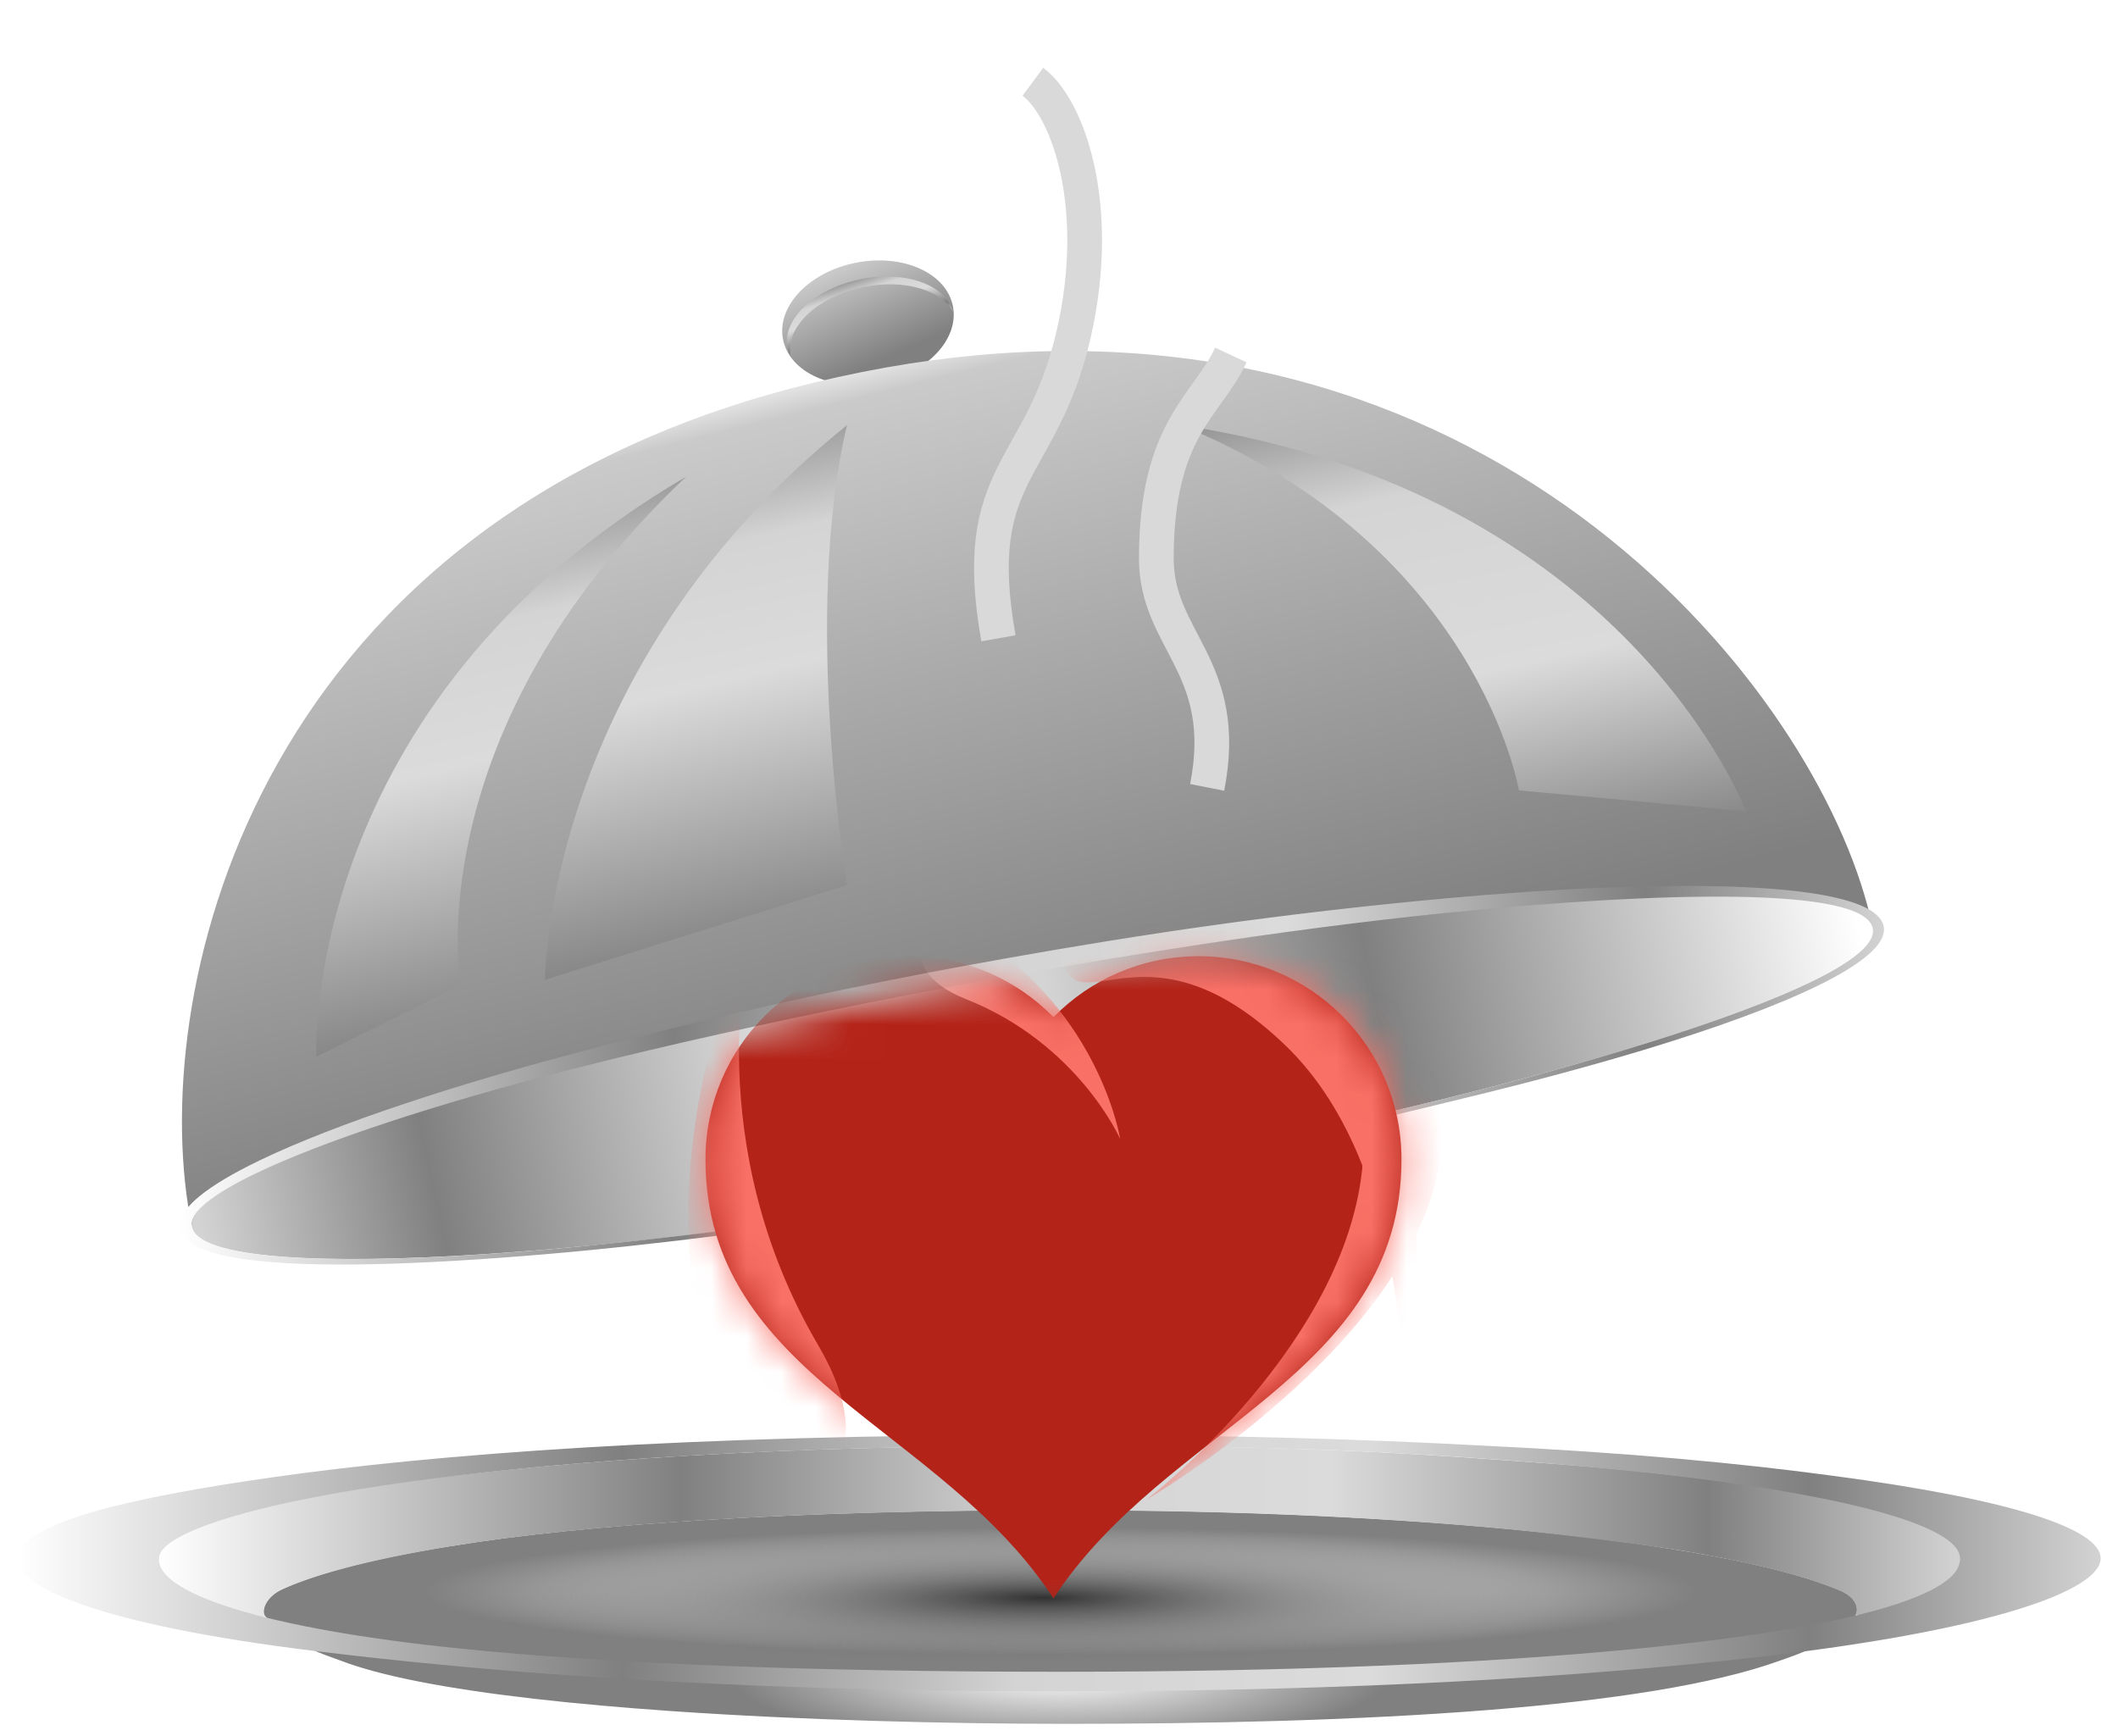 <svg width="61" height="50" viewBox="0 0 61 50" fill="none" xmlns="http://www.w3.org/2000/svg">
<g id="Group 1000004263">
<g id="Group 1000004258">
<path id="Vector" d="M9.806 47.823C10.388 48.047 11.149 48.247 12.045 48.424C13.985 48.808 16.563 49.086 19.349 49.279C23.119 49.54 27.271 49.645 30.738 49.645C34.579 49.645 39.012 49.557 42.939 49.241C46.326 48.968 49.337 48.526 51.269 47.823C51.329 47.801 51.403 47.776 51.487 47.746C51.993 47.567 52.861 47.232 53.376 46.591C50.595 47.323 47.07 47.782 43.375 48.064C39.091 48.391 34.579 48.48 30.738 48.48C27.3 48.48 22.627 48.419 18.332 48.179C15.095 47.999 12.073 47.717 9.957 47.284C8.99 47.086 8.212 46.857 7.689 46.591C8.252 47.239 9.018 47.539 9.558 47.733C9.648 47.766 9.731 47.795 9.806 47.823Z" fill="url(#paint0_radial_3021_18971)"/>
<path id="Vector_2" d="M30.55 48.21C42.429 48.21 53.27 47.702 53.433 46.53C53.532 46.393 53.542 46.009 52.931 45.776C51.813 45.312 50.059 44.902 47.84 44.562C46.722 44.39 45.485 44.236 44.152 44.102C40.248 43.71 35.687 43.488 30.509 43.488C26.676 43.488 23.292 43.592 20.356 43.771C17.448 43.948 14.979 44.198 12.951 44.532C10.768 44.881 9.151 45.299 8.131 45.766C7.599 46.006 7.484 46.489 7.69 46.591C7.69 47.861 19.375 48.21 30.55 48.21V48.187C30.55 48.137 30.55 48.137 30.55 48.187C30.55 48.195 30.55 48.203 30.55 48.21V48.21Z" fill="url(#paint1_radial_3021_18971)"/>
<path id="Vector_3" d="M7.689 46.591C7.515 46.495 7.586 46.163 7.883 45.922C7.955 45.864 8.04 45.811 8.139 45.768C8.97 45.386 10.508 44.937 12.952 44.535C14.991 44.2 17.515 43.947 20.357 43.773C23.439 43.585 26.895 43.495 30.51 43.495C35.949 43.495 40.511 43.738 44.128 44.109C45.139 44.213 46.974 44.441 47.834 44.565C49.381 44.789 51.081 45.152 52.131 45.493C52.42 45.587 52.687 45.684 52.934 45.783C53.647 46.072 53.468 46.476 53.432 46.53C53.527 46.503 53.625 46.5 53.625 46.5L53.677 46.496H53.639C54.369 46.382 56.692 45.647 56.433 44.763C56.366 44.552 56.153 44.351 55.819 44.161C54.61 43.471 51.821 42.924 48.695 42.543C47.483 42.395 46.23 42.269 44.984 42.175C40.518 41.839 37.519 41.632 30.5 41.632C26.418 41.632 22.858 41.742 19.758 41.926C16.898 42.096 14.429 42.326 12.301 42.589C8.791 43.039 6.233 43.696 5.279 44.2C4.855 44.403 4.644 44.609 4.584 44.81C4.339 45.642 6.699 46.393 7.392 46.515C7.392 46.515 7.394 46.515 7.397 46.516C7.417 46.522 7.485 46.543 7.485 46.543L7.689 46.591V46.591Z" fill="url(#paint2_linear_3021_18971)"/>
<path id="Vector_4" d="M30.502 41.322C19.665 41.322 12.444 41.888 7.803 42.551C3.912 43.108 1.832 43.661 0.978 44.243C0.647 44.469 0.5 44.694 0.5 44.882C0.5 45.697 2.777 46.779 9.103 47.552C13.765 48.121 20.59 48.71 30.509 48.71C39.101 48.71 45.679 48.279 50.456 47.742C57.364 46.966 60.5 45.798 60.5 44.879C60.5 44.048 58.027 43.192 52.762 42.498C50.121 42.141 46.846 41.831 42.696 41.632C39.15 41.441 35.164 41.322 30.502 41.322C30.502 41.335 30.502 41.305 30.502 41.324V41.636C33.912 41.636 37.072 41.684 39.922 41.835C43.015 41.998 46.237 42.252 48.671 42.554C53.481 43.15 56.29 43.969 56.439 44.808C56.631 45.929 53.242 46.891 47.063 47.49C42.791 47.905 37.186 48.146 30.509 48.146C23.278 48.146 17.521 47.908 13.288 47.481C7.545 46.901 4.371 45.849 4.589 44.811C4.63 44.619 4.862 44.417 5.282 44.205C6.365 43.66 8.707 43.074 12.303 42.603C16.593 42.041 22.663 41.636 30.502 41.636V41.322C30.502 41.335 30.502 41.304 30.502 41.322Z" fill="url(#paint3_linear_3021_18971)"/>
</g>
<g id="Group 1000004260">
<g id="Group 1000004262">
<path id="Vector_5" d="M25.452 11.002C26.793 10.694 27.677 9.679 27.426 8.737C27.175 7.795 25.884 7.281 24.543 7.589C23.202 7.898 22.319 8.912 22.57 9.854C22.82 10.796 24.111 11.31 25.452 11.002Z" fill="url(#paint4_linear_3021_18971)"/>
<path id="Vector_6" d="M53.937 26.73C54.274 28.371 43.709 31.628 30.341 34.003C16.972 36.378 5.863 36.971 5.525 35.331C5.188 33.691 15.752 30.436 29.12 28.061C42.489 25.686 53.6 25.09 53.937 26.731V26.73Z" fill="url(#paint5_linear_3021_18971)"/>
<path id="Vector_7" d="M5.526 35.331C5.383 34.392 8.786 32.983 12.276 31.941C14.521 31.271 17.093 30.587 19.609 30.006C23.251 29.164 26.789 28.475 29.121 28.06C32.842 27.399 40.455 26.246 46.281 25.885C50.355 25.633 53.814 25.785 53.938 26.73C52.609 20.271 43.683 8.815 28.157 10.228C27.3 10.306 26.424 10.423 25.528 10.582C24.582 10.751 23.676 10.95 22.809 11.178C7.095 15.315 4.198 28.871 5.526 35.331Z" fill="url(#paint6_linear_3021_18971)"/>
<path id="Vector_8" d="M30.34 34.003C30.005 34.063 22.511 35.41 15.673 35.991C12.23 36.283 9.048 36.368 7.194 36.094C6.211 35.949 5.602 35.703 5.526 35.333C5.441 34.921 6.136 34.384 7.374 33.79C8.335 33.329 9.625 32.833 11.131 32.335C12.691 31.819 14.483 31.3 16.387 30.813C19.236 30.084 22.267 29.428 24.839 28.913C26.531 28.574 28.025 28.296 29.137 28.098C32.028 27.585 36.918 26.767 41.629 26.294C47.84 25.67 53.689 25.527 53.937 26.732C54.002 27.046 53.671 27.41 53.042 27.801C51.279 28.9 47.166 30.226 42.814 31.34C37.92 32.593 32.716 33.581 30.34 34.003C30.341 34.007 30.343 34.014 30.344 34.023C30.347 34.036 30.35 34.052 30.353 34.066C30.354 34.071 30.355 34.076 30.356 34.08C30.357 34.082 30.357 34.085 30.358 34.087C30.359 34.093 30.36 34.098 30.36 34.101C34.821 33.309 37.55 32.774 42.855 31.46C48.017 30.181 51.895 28.846 53.479 27.747C54.044 27.356 54.317 26.994 54.251 26.676C53.972 25.318 47.951 25.294 41.64 25.872C36.852 26.311 32.857 26.91 29.022 27.592C27.457 27.87 25.88 28.169 24.248 28.508C21.768 29.024 19.161 29.634 16.274 30.408C14.414 30.906 12.611 31.45 11.018 32.002C9.479 32.536 8.135 33.077 7.126 33.593C5.826 34.259 5.081 34.882 5.186 35.393C5.273 35.819 5.913 36.092 6.935 36.248C8.862 36.543 12.146 36.422 15.644 36.126C22.503 35.544 30.053 34.156 30.361 34.101C30.359 34.093 30.357 34.085 30.356 34.078C30.355 34.076 30.355 34.073 30.354 34.071C30.354 34.066 30.353 34.062 30.352 34.059C30.349 34.046 30.347 34.036 30.345 34.025C30.343 34.018 30.342 34.011 30.34 34.003V34.003Z" fill="url(#paint7_linear_3021_18971)"/>
<g id="Group 1000004259" filter="url(#filter0_f_3021_18971)">
<path id="Vector_9" d="M9.11 30.436C9.11 30.436 8.632 20.253 19.764 13.726C11.956 21.115 13.264 28.371 13.264 28.371L9.11 30.436H9.11Z" fill="url(#paint8_linear_3021_18971)"/>
<g id="Vector_10" filter="url(#filter1_f_3021_18971)">
<path d="M15.695 28.216C15.695 28.216 15.695 19.255 24.396 12.242C23.098 17.697 24.396 25.489 24.396 25.489L15.695 28.216Z" fill="url(#paint9_linear_3021_18971)"/>
</g>
<path id="Vector_11" d="M50.281 23.363C50.281 23.363 46.863 14.191 34.006 12.242C42.577 15.749 43.746 22.762 43.746 22.762L50.281 23.363Z" fill="url(#paint10_linear_3021_18971)"/>
</g>
<path id="Vector_12" d="M24.584 8.335C25.814 7.986 27.056 8.275 27.448 8.979C27.438 8.941 27.425 8.903 27.41 8.865C27.09 8.083 25.784 7.746 24.493 8.112C23.202 8.479 22.414 9.41 22.733 10.192C22.748 10.23 22.766 10.266 22.786 10.302C22.582 9.545 23.355 8.684 24.584 8.335V8.335Z" fill="url(#paint11_linear_3021_18971)"/>
</g>
<g id="Group 1000004261">
<ellipse id="Ellipse 1562" cx="30.028" cy="46.018" rx="14.721" ry="1.879" fill="url(#paint12_radial_3021_18971)"/>
<g id="Mask group">
<mask id="mask0_3021_18971" style="mask-type:alpha" maskUnits="userSpaceOnUse" x="19" y="27" width="25" height="20">
<path id="Vector 1" d="M31.125 27.695C27.679 28.321 21.832 29.418 19.379 30.044L19.535 37.561L23.294 46.331L30.498 46.801L38.485 43.512L43.34 37.091L40.521 27.538C38.59 27.277 34.473 27.086 31.125 27.695Z" fill="#D9D9D9"/>
</mask>
<g mask="url(#mask0_3021_18971)">
<g id="Group 1000004254">
<path id="Vector_13" d="M34.517 27.538C32.881 27.538 31.403 28.211 30.341 29.293C29.28 28.211 27.802 27.538 26.166 27.538C22.936 27.538 20.318 30.157 20.318 33.386C20.318 39.641 27.106 41.061 30.341 46.035C33.577 41.061 40.364 39.641 40.364 33.386C40.364 30.157 37.746 27.538 34.517 27.538Z" fill="#B42318"/>
<g id="Mask group_2">
<mask id="mask1_3021_18971" style="mask-type:alpha" maskUnits="userSpaceOnUse" x="20" y="27" width="21" height="20">
<path id="Vector_14" d="M34.517 27.538C32.881 27.538 31.403 28.211 30.341 29.293C29.28 28.211 27.802 27.538 26.166 27.538C22.936 27.538 20.318 30.157 20.318 33.386C20.318 39.641 27.106 41.061 30.341 46.035C33.577 41.061 40.364 39.641 40.364 33.386C40.364 30.157 37.746 27.538 34.517 27.538Z" fill="url(#paint13_linear_3021_18971)"/>
</mask>
<g mask="url(#mask1_3021_18971)">
<g id="Group 1000004251" filter="url(#filter2_f_3021_18971)">
<g id="Vector_15" filter="url(#filter3_f_3021_18971)">
<path d="M20.56 40.144C18.438 32.887 21.582 27.238 21.582 27.238C21.582 27.238 20.143 32.916 23.569 38.75C26.13 43.112 21.765 44.267 20.56 40.144Z" fill="#F97066"/>
</g>
<path id="Vector_16" d="M28.6 27.263C31.749 29.526 32.262 32.802 32.262 32.802C32.262 32.802 31.051 30.053 27.824 28.776C25.411 27.822 26.811 25.976 28.6 27.263Z" fill="#F97066"/>
<g id="Group 1000004252" filter="url(#filter4_f_3021_18971)">
<path id="Vector_17" d="M33.011 43.195C33.011 43.195 39.028 38.606 39.267 33.203C39.505 27.8 35.86 28.318 36.84 26.837C37.903 25.232 42.232 27.861 41.498 33.276C40.765 38.693 33.011 43.195 33.011 43.195Z" fill="#F97066"/>
<path id="Vector_18" d="M40.393 41.401C40.393 41.401 40.919 33.851 37.019 30.105C33.118 26.359 31.101 29.438 30.636 27.724C30.131 25.867 34.964 24.35 38.547 28.477C42.131 32.605 40.393 41.401 40.393 41.401Z" fill="#F97066"/>
</g>
</g>
</g>
</g>
</g>
</g>
</g>
</g>
<g id="Vector 2" filter="url(#filter5_f_3021_18971)">
<path d="M29.748 2.355C30.752 3.099 31.777 5.927 30.917 9.648C29.995 13.633 27.895 13.545 28.756 18.382" stroke="#D9D9D9" strokeWidth="0.462" strokeLinecap="round"/>
</g>
<g id="Vector 3" filter="url(#filter6_f_3021_18971)">
<path d="M35.45 10.224C34.767 11.689 33.303 12.349 33.303 16.084C33.303 18.464 35.45 19.197 34.767 22.676" stroke="#D9D9D9" strokeWidth="0.462" strokeLinecap="round"/>
</g>
</g>
</g>
<defs>
<filter id="filter0_f_3021_18971" x="7.18" y="10.315" width="45.029" height="22.048" filterUnits="userSpaceOnUse" color-interpolation-filters="sRGB">
<feFlood flood-opacity="0" result="BackgroundImageFix"/>
<feBlend mode="normal" in="SourceGraphic" in2="BackgroundImageFix" result="shape"/>
<feGaussianBlur stdDeviation="0.964" result="effect1_foregroundBlur_3021_18971"/>
</filter>
<filter id="filter1_f_3021_18971" x="11.589" y="8.136" width="16.914" height="24.187" filterUnits="userSpaceOnUse" color-interpolation-filters="sRGB">
<feFlood flood-opacity="0" result="BackgroundImageFix"/>
<feBlend mode="normal" in="SourceGraphic" in2="BackgroundImageFix" result="shape"/>
<feGaussianBlur stdDeviation="2.053" result="effect1_foregroundBlur_3021_18971"/>
</filter>
<filter id="filter2_f_3021_18971" x="17.971" y="23.995" width="25.463" height="21.053" filterUnits="userSpaceOnUse" color-interpolation-filters="sRGB">
<feFlood flood-opacity="0" result="BackgroundImageFix"/>
<feBlend mode="normal" in="SourceGraphic" in2="BackgroundImageFix" result="shape"/>
<feGaussianBlur stdDeviation="0.926" result="effect1_foregroundBlur_3021_18971"/>
</filter>
<filter id="filter3_f_3021_18971" x="14.259" y="21.673" width="15.668" height="26.592" filterUnits="userSpaceOnUse" color-interpolation-filters="sRGB">
<feFlood flood-opacity="0" result="BackgroundImageFix"/>
<feBlend mode="normal" in="SourceGraphic" in2="BackgroundImageFix" result="shape"/>
<feGaussianBlur stdDeviation="2.783" result="effect1_foregroundBlur_3021_18971"/>
</filter>
<filter id="filter4_f_3021_18971" x="28.064" y="23.312" width="16.053" height="22.418" filterUnits="userSpaceOnUse" color-interpolation-filters="sRGB">
<feFlood flood-opacity="0" result="BackgroundImageFix"/>
<feBlend mode="normal" in="SourceGraphic" in2="BackgroundImageFix" result="shape"/>
<feGaussianBlur stdDeviation="1.268" result="effect1_foregroundBlur_3021_18971"/>
</filter>
<filter id="filter5_f_3021_18971" x="26.475" y="0.277" width="6.843" height="20.183" filterUnits="userSpaceOnUse" color-interpolation-filters="sRGB">
<feFlood flood-opacity="0" result="BackgroundImageFix"/>
<feBlend mode="normal" in="SourceGraphic" in2="BackgroundImageFix" result="shape"/>
<feGaussianBlur stdDeviation="0.924" result="effect1_foregroundBlur_3021_18971"/>
</filter>
<filter id="filter6_f_3021_18971" x="31.225" y="8.146" width="6.302" height="16.608" filterUnits="userSpaceOnUse" color-interpolation-filters="sRGB">
<feFlood flood-opacity="0" result="BackgroundImageFix"/>
<feBlend mode="normal" in="SourceGraphic" in2="BackgroundImageFix" result="shape"/>
<feGaussianBlur stdDeviation="0.924" result="effect1_foregroundBlur_3021_18971"/>
</filter>
<radialGradient id="paint0_radial_3021_18971" cx="0" cy="0" r="1" gradientUnits="userSpaceOnUse" gradientTransform="translate(30.532 48.13) rotate(-0.04) scale(16.189 3.885)">
<stop offset="0.01" stop-color="white"/>
<stop offset="0.59" stop-color="#808080"/>
</radialGradient>
<radialGradient id="paint1_radial_3021_18971" cx="0" cy="0" r="1" gradientUnits="userSpaceOnUse" gradientTransform="translate(30.539 45.831) scale(21.351 2.135)">
<stop stop-color="white"/>
<stop offset="0.86" stop-color="#808080"/>
</radialGradient>
<linearGradient id="paint2_linear_3021_18971" x1="4.566" y1="44.111" x2="56.453" y2="44.111" gradientUnits="userSpaceOnUse">
<stop stop-color="white"/>
<stop offset="0.29" stop-color="#808080"/>
<stop offset="0.48" stop-color="#D4D4D4"/>
<stop offset="0.65" stop-color="#DBDBDB"/>
<stop offset="0.86" stop-color="#808080"/>
<stop offset="1" stop-color="#D3D3D3"/>
</linearGradient>
<linearGradient id="paint3_linear_3021_18971" x1="0.5" y1="45.013" x2="60.5" y2="45.013" gradientUnits="userSpaceOnUse">
<stop stop-color="white"/>
<stop offset="0.29" stop-color="#808080"/>
<stop offset="0.48" stop-color="#D4D4D4"/>
<stop offset="0.65" stop-color="#DBDBDB"/>
<stop offset="0.86" stop-color="#808080"/>
<stop offset="1" stop-color="#D3D3D3"/>
</linearGradient>
<linearGradient id="paint4_linear_3021_18971" x1="22.785" y1="6.014" x2="25.173" y2="11.366" gradientUnits="userSpaceOnUse">
<stop stop-color="white"/>
<stop offset="0.86" stop-color="#808080"/>
</linearGradient>
<linearGradient id="paint5_linear_3021_18971" x1="53.532" y1="26.643" x2="6.076" y2="36.769" gradientUnits="userSpaceOnUse">
<stop stop-color="white"/>
<stop offset="0.29" stop-color="#808080"/>
<stop offset="0.48" stop-color="#D4D4D4"/>
<stop offset="0.65" stop-color="#DBDBDB"/>
<stop offset="0.86" stop-color="#808080"/>
<stop offset="1" stop-color="#D3D3D3"/>
</linearGradient>
<linearGradient id="paint6_linear_3021_18971" x1="23.62" y1="10.111" x2="29.502" y2="33.548" gradientUnits="userSpaceOnUse">
<stop stop-color="white"/>
<stop offset="0.066" stop-color="#CACACA"/>
<stop offset="0.86" stop-color="#808080"/>
</linearGradient>
<linearGradient id="paint7_linear_3021_18971" x1="5.176" y1="30.966" x2="54.261" y2="30.966" gradientUnits="userSpaceOnUse">
<stop stop-color="white"/>
<stop offset="0.29" stop-color="#808080"/>
<stop offset="0.48" stop-color="#D4D4D4"/>
<stop offset="0.65" stop-color="#DBDBDB"/>
<stop offset="0.86" stop-color="#808080"/>
<stop offset="1" stop-color="#D3D3D3"/>
</linearGradient>
<linearGradient id="paint8_linear_3021_18971" x1="10.556" y1="7.729" x2="15.663" y2="29.584" gradientUnits="userSpaceOnUse">
<stop stop-color="white"/>
<stop offset="0.29" stop-color="#808080"/>
<stop offset="0.48" stop-color="#D4D4D4"/>
<stop offset="0.65" stop-color="#DBDBDB"/>
<stop offset="1" stop-color="#808080"/>
</linearGradient>
<linearGradient id="paint9_linear_3021_18971" x1="20.65" y1="4.687" x2="25.758" y2="26.541" gradientUnits="userSpaceOnUse">
<stop stop-color="white"/>
<stop offset="0.29" stop-color="#808080"/>
<stop offset="0.48" stop-color="#D4D4D4"/>
<stop offset="0.65" stop-color="#DBDBDB"/>
<stop offset="1" stop-color="#808080"/>
</linearGradient>
<linearGradient id="paint10_linear_3021_18971" x1="37.795" y1="3.8" x2="42.566" y2="25.718" gradientUnits="userSpaceOnUse">
<stop stop-color="white"/>
<stop offset="0.29" stop-color="#808080"/>
<stop offset="0.48" stop-color="#D4D4D4"/>
<stop offset="0.725" stop-color="#DBDBDB"/>
<stop offset="1" stop-color="#808080"/>
</linearGradient>
<linearGradient id="paint11_linear_3021_18971" x1="24.183" y1="7.167" x2="25.035" y2="9.833" gradientUnits="userSpaceOnUse">
<stop stop-color="white"/>
<stop offset="0.29" stop-color="#808080"/>
<stop offset="0.48" stop-color="#D4D4D4"/>
<stop offset="0.65" stop-color="#DBDBDB"/>
<stop offset="0.86" stop-color="#808080"/>
<stop offset="1" stop-color="#D3D3D3"/>
</linearGradient>
<radialGradient id="paint12_radial_3021_18971" cx="0" cy="0" r="1" gradientUnits="userSpaceOnUse" gradientTransform="translate(30.028 46.018) rotate(90) scale(1.879 14.721)">
<stop stop-color="#323232"/>
<stop offset="1" stop-color="#737373" stop-opacity="0"/>
</radialGradient>
<linearGradient id="paint13_linear_3021_18971" x1="20.318" y1="27.538" x2="40.364" y2="27.538" gradientUnits="userSpaceOnUse">
<stop stop-color="#26C133"/>
<stop offset="1" stop-color="#187D21"/>
</linearGradient>
</defs>
</svg>
